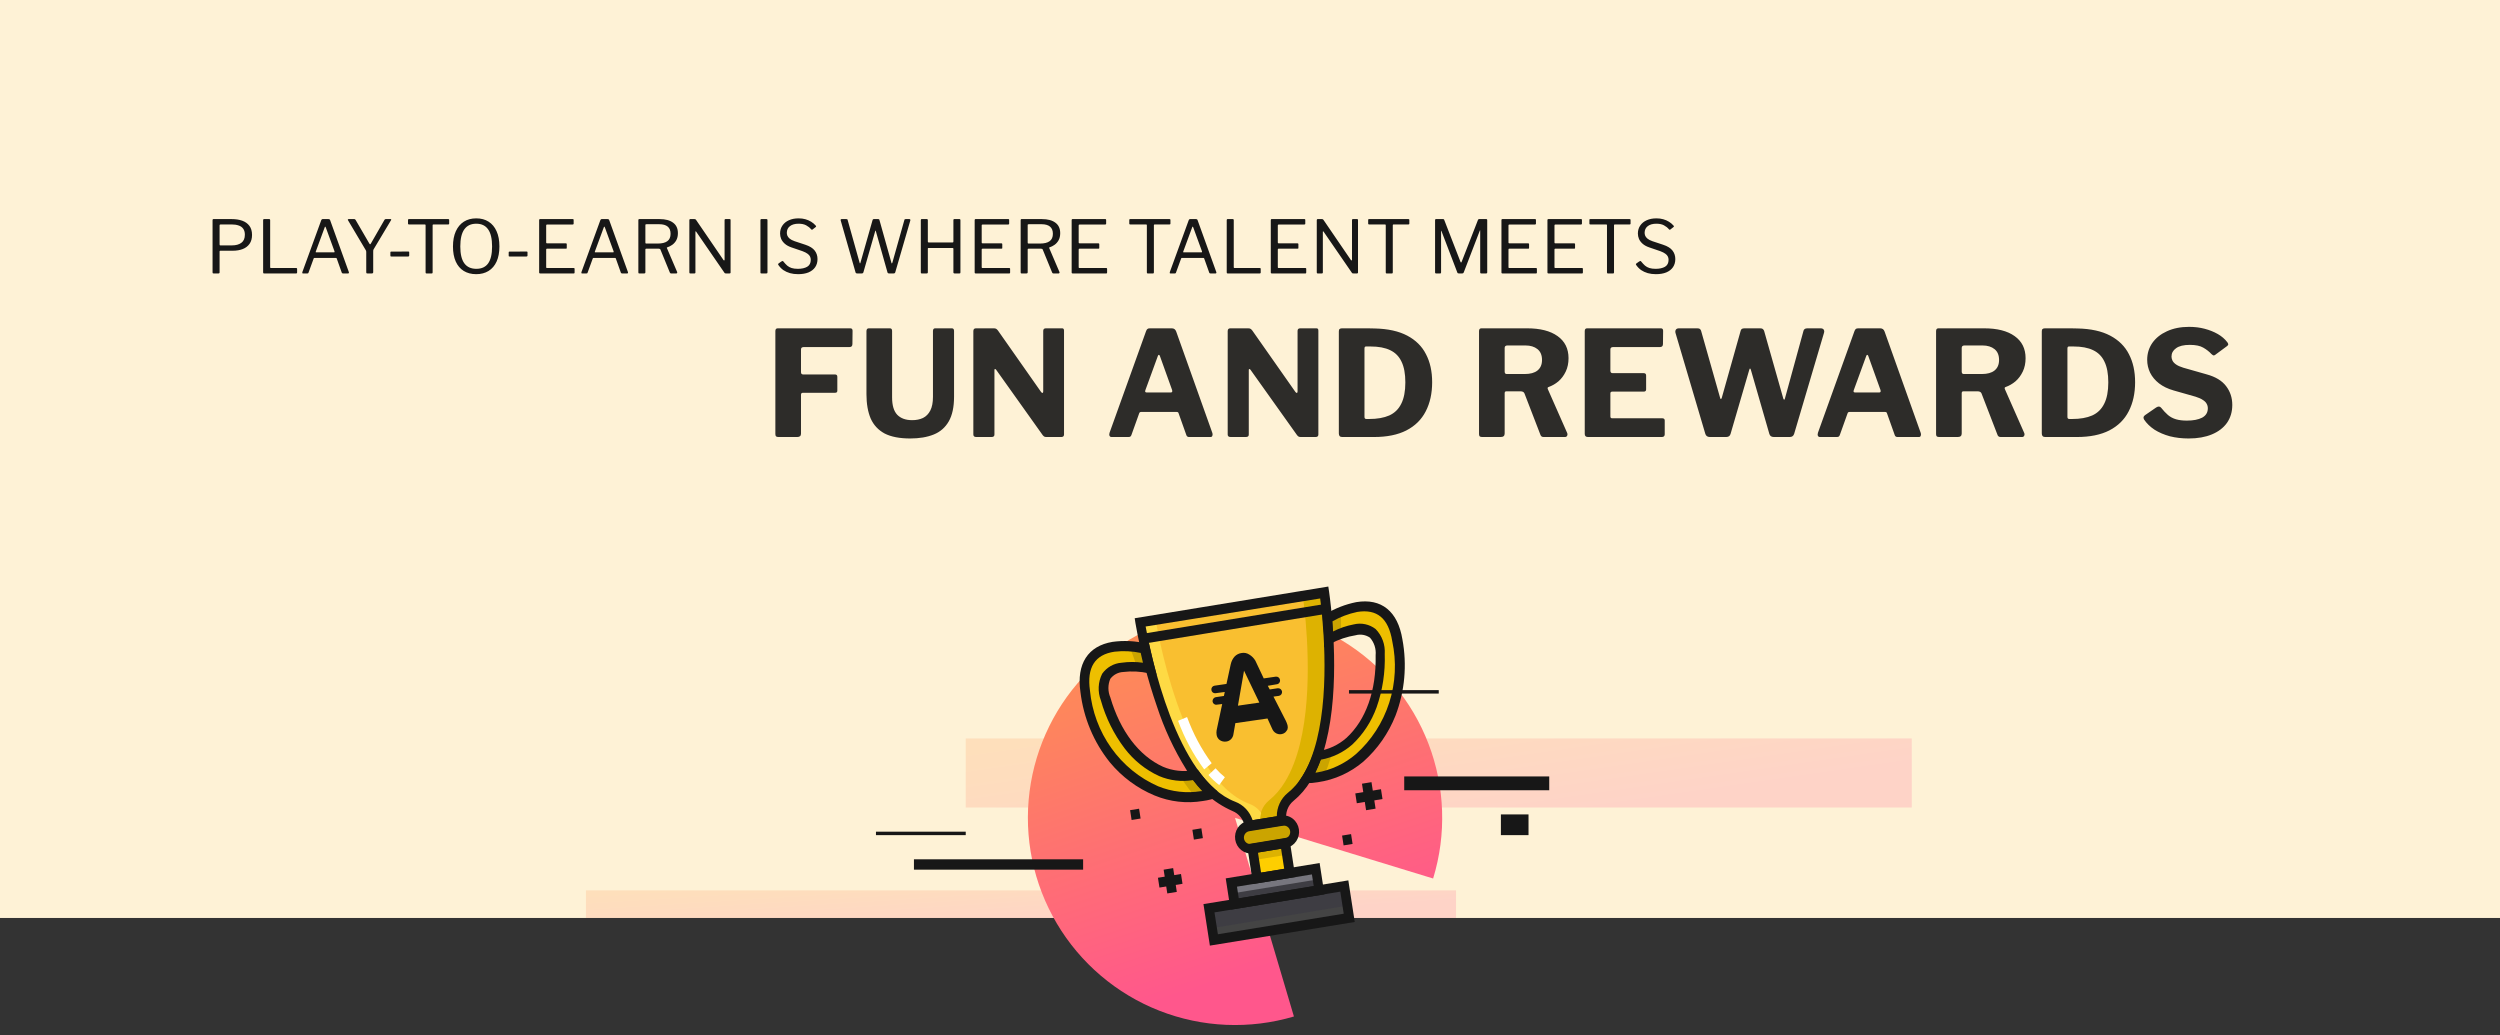 <svg width="1024" height="424" viewBox="0 0 1024 424" fill="none" xmlns="http://www.w3.org/2000/svg">
<rect x="0" y="0" width="1024" height="424" fill="#333333" stroke="none"/>
<rect width="1024" height="376" fill="#FEF2D6"/>
<rect opacity="0.2" x="395.563" y="302.473" width="387.495" height="28.284" fill="url(#paint0_linear_900_13336)"/>
<rect opacity="0.2" x="240" y="364.698" width="356.382" height="11.314" fill="url(#paint1_linear_900_13336)"/>
<path d="M587.008 359.838C592.542 341.763 591.881 322.357 585.131 304.7C578.381 287.044 565.928 272.146 549.748 262.372C533.569 252.597 514.588 248.505 495.818 250.745C477.048 252.985 459.564 261.428 446.138 274.735C432.713 288.042 424.115 305.451 421.709 324.201C419.303 342.95 423.227 361.966 432.858 378.232C442.489 394.497 457.276 407.081 474.872 413.987C492.468 420.893 511.867 421.726 529.99 416.353L505.872 335L587.008 359.838Z" fill="url(#paint2_linear_900_13336)"/>
<rect x="575.169" y="318.029" width="59.397" height="5.657" fill="#171717"/>
<rect x="374.351" y="351.97" width="69.296" height="4.243" fill="#171717"/>
<rect width="36.77" height="1.414" transform="matrix(-1 0 0 1 395.564 340.657)" fill="#171717"/>
<rect width="11.314" height="8.485" transform="matrix(-1 0 0 1 626.081 333.586)" fill="#171717"/>
<g clip-path="url(#clip0_900_13336)">
<path d="M533.591 244.047L466.969 254.901C466.969 254.901 476.881 319.576 505.433 330.295C507.074 330.922 508.521 331.991 509.624 333.391C510.727 334.791 511.446 336.471 511.705 338.254L524.951 335.948C524.671 334.164 524.856 332.336 525.488 330.651C526.12 328.966 527.176 327.485 528.547 326.36C531.169 324.194 533.41 321.577 535.17 318.626C545.959 301.078 544.906 269.736 543.634 253.318C543.064 246.76 542.406 242.599 542.406 242.599L533.591 244.047Z" fill="#F9BF30"/>
<path d="M444.513 283.123C441.005 258.384 469.031 265.529 469.031 265.529C469.601 267.972 470.259 270.776 471.048 273.761C463.724 272.359 448.417 270.957 452.803 286.198C457.189 301.44 465.96 311.48 475.522 315.912C480.005 317.811 484.93 318.314 489.688 317.36C491.748 320.178 494.102 322.757 496.705 325.048C489.112 327.367 480.982 326.968 473.636 323.917C465.683 320.43 458.785 314.805 453.662 307.628C448.539 300.452 445.38 291.989 444.513 283.123Z" fill="#EEBF00"/>
<path d="M526.407 345.305L513.022 347.493L514.904 359.732L528.289 357.544L526.407 345.305Z" fill="#FECE00"/>
<path d="M526.421 345.306L512.819 347.53L513.554 352.309L527.156 350.085L526.421 345.306Z" fill="#DDB201"/>
<path d="M551.379 362.819L495.801 372.081L497.843 385.111L553.421 375.848L551.379 362.819Z" fill="#3E3D43"/>
<path d="M552.622 370.823L497.044 380.085L497.83 385.1L553.408 375.838L552.622 370.823Z" fill="#444444"/>
<path d="M538.905 355.819L504.337 361.471L505.697 370.316L540.265 364.664L538.905 355.819Z" fill="#77767E"/>
<path d="M539.574 360.231L505.006 365.883L505.686 370.305L540.254 364.653L539.574 360.231Z" fill="#3E3D43"/>
<path d="M526.617 345.265L512.758 347.526C512.168 347.642 511.562 347.632 510.976 347.497C510.39 347.361 509.837 347.103 509.352 346.739C508.867 346.374 508.46 345.911 508.155 345.377C507.851 344.843 507.656 344.251 507.582 343.637C507.47 343.029 507.48 342.403 507.611 341.799C507.742 341.195 507.993 340.625 508.346 340.125C508.7 339.624 509.149 339.204 509.667 338.89C510.184 338.577 510.758 338.376 511.354 338.3L525.214 336.038C525.803 335.922 526.41 335.932 526.996 336.068C527.581 336.203 528.134 336.461 528.619 336.826C529.104 337.191 529.512 337.654 529.816 338.188C530.121 338.721 530.316 339.314 530.389 339.928C530.502 340.536 530.492 341.162 530.361 341.766C530.229 342.37 529.979 342.94 529.625 343.44C529.272 343.94 528.822 344.36 528.305 344.674C527.787 344.988 527.213 345.189 526.617 345.265Z" fill="#CBA400"/>
<path d="M533.591 244.047C533.591 244.047 534.249 248.208 534.819 254.765C536.222 271.183 537.187 302.48 526.354 320.209C524.605 323.155 522.362 325.759 519.731 327.897C518.361 329.032 517.309 330.523 516.685 332.216C516.06 333.91 515.886 335.744 516.179 337.531L524.951 336.084C524.68 334.3 524.87 332.475 525.501 330.792C526.133 329.109 527.183 327.627 528.547 326.495C531.169 324.329 533.41 321.713 535.17 318.762C546.003 301.078 544.906 269.781 543.634 253.318C543.064 246.76 542.406 242.599 542.406 242.599L533.591 244.047Z" fill="#DDB201"/>
<path d="M511.705 329.254C483.504 318.535 473.373 253.861 473.373 253.861L466.969 254.946C466.969 254.946 476.881 319.576 505.433 330.294C507.074 330.922 508.521 331.991 509.624 333.391C510.727 334.791 511.446 336.471 511.705 338.254L516.31 337.531C516.025 336.025 516.115 334.468 516.574 333.008C515.383 331.251 513.676 329.935 511.705 329.254Z" fill="#FEDA44"/>
<path d="M572.23 262.228C568.151 237.624 543.634 253.182 543.634 253.182C543.854 255.715 544.029 258.564 544.204 261.685C550.696 257.977 564.906 251.78 565.213 267.7C565.52 283.62 560.564 295.877 552.538 303.204C548.801 306.444 544.228 308.488 539.38 309.083C538.279 312.427 536.807 315.629 534.994 318.626C542.901 318.41 550.505 315.446 556.573 310.214C563.109 304.393 568.01 296.869 570.764 288.428C573.518 279.988 574.024 270.939 572.23 262.228Z" fill="#EEBF00"/>
<path d="M465.566 273.037C467.405 273.167 469.236 273.408 471.048 273.761C470.346 270.776 469.557 268.107 469.03 265.529C466.913 265.023 464.755 264.72 462.583 264.625C463.68 267.384 464.732 270.188 465.566 273.037Z" fill="#CBA400"/>
<path d="M489.688 317.405C487.647 317.774 485.575 317.926 483.504 317.857C483.811 318.49 484.162 319.123 484.513 319.711C486.087 322.065 487.801 324.315 489.644 326.45C492.068 326.27 494.466 325.815 496.793 325.093C494.157 322.808 491.774 320.23 489.688 317.405Z" fill="#CBA400"/>
<path d="M549.292 259.379C547.595 260.091 545.94 260.907 544.336 261.821C544.336 258.7 543.985 255.851 543.766 253.318C545.532 252.205 547.379 251.238 549.292 250.424C549.292 253.409 549.292 256.394 549.292 259.379Z" fill="#CBA400"/>
<path d="M539.556 309.219C541.64 308.937 543.686 308.406 545.652 307.636C545.652 308.314 545.389 309.038 545.213 309.761C544.416 312.515 543.465 315.218 542.363 317.857C540.011 318.481 537.597 318.815 535.17 318.852C536.97 315.816 538.44 312.586 539.556 309.219Z" fill="#CBA400"/>
<path d="M530.564 359.24L513.24 362.089L510.74 345.807L528.064 342.958L530.564 359.24ZM516.53 357.431L526.003 355.848L524.731 347.616L515.258 349.199L516.53 357.385V357.431Z" fill="#171717"/>
<path d="M526.924 347.3L513.065 349.561C511.401 349.737 509.734 349.247 508.41 348.194C507.085 347.141 506.202 345.604 505.944 343.899C505.685 342.195 506.07 340.453 507.02 339.033C507.969 337.612 509.411 336.622 511.047 336.265L524.907 334.003C526.571 333.828 528.237 334.317 529.562 335.37C530.887 336.424 531.769 337.961 532.028 339.665C532.287 341.37 531.901 343.112 530.952 344.532C530.002 345.952 528.561 346.943 526.924 347.3ZM511.661 340.471C510.992 340.579 510.393 340.956 509.994 341.52C509.595 342.084 509.429 342.789 509.534 343.478C509.639 344.168 510.005 344.787 510.552 345.198C511.099 345.609 511.782 345.78 512.451 345.672L526.31 343.41C526.641 343.357 526.959 343.237 527.245 343.057C527.531 342.877 527.78 342.64 527.978 342.361C528.175 342.082 528.318 341.765 528.396 341.429C528.475 341.093 528.489 340.744 528.437 340.403C528.385 340.061 528.269 339.734 528.094 339.439C527.92 339.144 527.69 338.887 527.42 338.683C527.149 338.48 526.842 338.333 526.516 338.252C526.19 338.17 525.852 338.156 525.521 338.209L511.661 340.471Z" fill="#171717"/>
<path d="M542.494 366.341L504.03 372.627L502.056 359.783L540.52 353.496L542.494 366.341ZM507.407 367.969L538.108 362.949L537.362 358.154L506.661 363.175L507.407 367.969Z" fill="#171717"/>
<path d="M554.906 377.647L495.565 387.326L492.934 370.32L552.275 360.597L554.906 377.647ZM498.855 382.667L550.389 374.255L548.985 365.21L497.451 373.713L498.855 382.667Z" fill="#171717"/>
<path d="M527.363 337.757L509.819 340.471V338.571C509.608 337.147 509.033 335.806 508.155 334.686C507.277 333.566 506.126 332.706 504.819 332.194C496.923 328.705 490.294 322.739 485.872 315.143C480.856 307.06 476.82 298.371 473.855 289.274C470.04 278.201 467.106 266.827 465.083 255.263L464.776 253.228L544.073 240.248L544.38 242.283C544.38 242.283 545.038 246.805 545.608 253.137C547.099 270.324 547.933 301.756 536.836 319.847C534.966 322.994 532.576 325.78 529.775 328.078C528.651 328.999 527.792 330.218 527.289 331.605C526.787 332.991 526.661 334.493 526.924 335.948L527.231 337.983L527.363 337.757ZM513.065 335.948L522.977 334.365C522.972 332.544 523.364 330.746 524.123 329.102C524.882 327.458 525.989 326.011 527.363 324.867C529.796 322.924 531.875 320.551 533.503 317.857C543.985 300.761 543.108 270.324 541.661 253.725C541.354 249.926 541.003 246.941 540.74 245.132L469.25 256.62C471.224 267.519 481.75 319.259 505.96 328.395C507.618 329.022 509.119 330.027 510.349 331.335C511.579 332.643 512.507 334.219 513.065 335.948Z" fill="#171717"/>
<path d="M539.819 320.39C538.268 320.662 536.699 320.798 535.126 320.797H531.617L533.503 317.857C535.286 315.019 536.757 311.985 537.889 308.812L538.284 307.636H539.468H539.994C544.22 306.999 548.187 305.15 551.441 302.299C559.511 294.927 563.766 282.897 563.459 268.379C563.582 267.079 563.438 265.767 563.038 264.528C562.637 263.29 561.989 262.151 561.134 261.188C560.286 260.605 559.327 260.215 558.321 260.044C557.316 259.872 556.286 259.923 555.301 260.193C551.758 260.768 548.325 261.912 545.126 263.585L542.363 265.168V261.911C542.363 259.107 542.056 256.303 541.792 253.499V252.278L542.845 251.6C546.778 249.204 551.08 247.521 555.564 246.625C565.827 244.951 572.537 250.378 574.423 261.866C576.38 272.332 575.407 283.156 571.616 293.073C568.735 300.342 564.227 306.805 558.459 311.932C553.122 316.473 546.67 319.4 539.819 320.39ZM538.722 316.455H539.205C545.199 315.472 550.823 312.83 555.476 308.812C561.751 303.196 566.437 295.936 569.039 287.799C571.64 279.663 572.061 270.953 570.257 262.59C568.722 253.228 564.029 249.338 555.915 250.65C552.336 251.399 548.889 252.711 545.696 254.539C545.696 255.896 545.915 257.298 546.003 258.655C548.68 257.288 551.529 256.313 554.468 255.761C556.01 255.376 557.615 255.347 559.169 255.675C560.723 256.004 562.188 256.681 563.459 257.66C564.758 258.986 565.764 260.586 566.407 262.35C567.051 264.114 567.317 266.001 567.187 267.881C567.443 275.316 566.311 282.732 563.853 289.726C561.746 295.545 558.335 300.767 553.897 304.967C550.222 308.197 545.765 310.338 541.003 311.164C540.333 312.997 539.572 314.793 538.722 316.546V316.455Z" fill="#171717"/>
<path d="M492.758 328.078C486.06 329.215 479.187 328.433 472.89 325.817C465.822 322.882 459.547 318.227 454.601 312.249C447.988 304.018 443.802 294.004 442.54 283.394C440.873 271.861 445.654 264.58 455.697 262.906C460.305 262.272 464.985 262.502 469.513 263.585L470.697 263.901L470.96 265.122C471.574 267.836 472.232 270.595 472.934 273.309L473.767 276.429L470.653 275.796C467.155 275.006 463.553 274.822 459.996 275.253C458.982 275.309 457.992 275.588 457.091 276.072C456.191 276.556 455.402 277.233 454.776 278.057C454.268 279.247 454.005 280.533 454.005 281.834C454.005 283.134 454.268 284.42 454.776 285.61C458.855 299.495 466.531 309.581 476.355 314.058C480.308 315.738 484.644 316.225 488.855 315.46H489.381L490.565 315.234L491.311 316.229C493.27 318.927 495.521 321.385 498.021 323.556L498.591 324.053V324.822C498.667 325.361 498.535 325.909 498.224 326.349C497.912 326.789 497.446 327.085 496.925 327.174L496.004 327.445C494.935 327.722 493.851 327.933 492.758 328.078ZM456.531 266.932C448.417 268.107 445.128 273.444 446.443 282.806C447.248 291.335 450.268 299.482 455.185 306.391C460.101 313.299 466.733 318.713 474.381 322.063C479.951 324.333 486.01 325.021 491.925 324.053H492.451C491.084 322.634 489.809 321.123 488.635 319.531C483.94 320.305 479.128 319.726 474.732 317.857C469.217 315.325 464.385 311.444 460.654 306.55C456.223 300.692 452.918 294.014 450.917 286.877C450.241 285.127 449.938 283.248 450.028 281.368C450.119 279.487 450.602 277.648 451.443 275.977C452.367 274.672 453.556 273.591 454.927 272.81C456.298 272.028 457.819 271.566 459.382 271.454C462.292 271.041 465.243 271.041 468.153 271.454L467.232 267.429C463.711 266.695 460.102 266.527 456.531 266.932Z" fill="#171717"/>
<path d="M542.98 247.339L467.694 259.649L468.313 263.669L543.599 251.359L542.98 247.339Z" fill="#171717"/>
<path d="M499.381 321.566C497.803 320.331 496.335 318.954 494.995 317.45L497.89 314.691C499.053 316.028 500.33 317.254 501.705 318.355L499.381 321.566Z" fill="white"/>
<path d="M493.241 315.143C488.765 309.075 485.16 302.373 482.539 295.244L486.223 293.706C488.681 300.477 492.079 306.845 496.311 312.611L493.241 315.143Z" fill="white"/>
<path d="M561.762 320.367L557.864 321.008L559.542 331.861L563.44 331.22L561.762 320.367Z" fill="#171717"/>
<path d="M565.652 323.261L555.127 324.988L555.747 329.008L566.272 327.281L565.652 323.261Z" fill="#171717"/>
<path d="M480.525 355.578L476.626 356.216L478.124 365.953L482.022 365.316L480.525 355.578Z" fill="#171717"/>
<path d="M483.737 357.984L474.293 359.528L474.912 363.548L484.355 362.004L483.737 357.984Z" fill="#171717"/>
<path d="M466.568 331.246L462.886 331.848L463.505 335.869L467.187 335.267L466.568 331.246Z" fill="#171717"/>
<path d="M492.081 339.281L488.399 339.883L489.017 343.904L492.699 343.301L492.081 339.281Z" fill="#171717"/>
<path d="M553.398 341.652L549.716 342.254L550.334 346.274L554.016 345.672L553.398 341.652Z" fill="#171717"/>
<path d="M507.056 289.047L509.556 274.71L515.828 287.781L507.056 289.047ZM521.617 285.339L523.854 285.022C524.246 284.955 524.598 284.734 524.835 284.405C525.073 284.076 525.177 283.665 525.126 283.258C525.051 282.847 524.829 282.479 524.505 282.228C524.18 281.977 523.776 281.86 523.372 281.902L520.082 282.399L519.293 280.907L522.977 280.273C523.178 280.251 523.372 280.188 523.548 280.086C523.724 279.984 523.878 279.847 524.001 279.682C524.124 279.517 524.213 279.328 524.263 279.127C524.314 278.925 524.323 278.715 524.293 278.509C524.238 278.097 524.028 277.723 523.708 277.469C523.387 277.215 522.983 277.101 522.582 277.153L517.626 277.876L514.205 270.64C513.596 269.589 512.735 268.717 511.705 268.107C510.768 267.491 509.64 267.265 508.547 267.474C507.445 267.613 506.422 268.14 505.653 268.967C504.897 269.841 504.369 270.899 504.118 272.042L502.363 280.138L497.451 280.861C497.254 280.889 497.065 280.957 496.894 281.061C496.723 281.165 496.574 281.303 496.455 281.467C496.337 281.632 496.252 281.819 496.204 282.018C496.157 282.216 496.148 282.423 496.179 282.625C496.206 282.828 496.272 283.023 496.373 283.2C496.474 283.376 496.608 283.53 496.767 283.652C496.926 283.774 497.108 283.862 497.3 283.911C497.493 283.96 497.694 283.969 497.89 283.937L501.662 283.439L501.311 285.067L497.934 285.565C497.546 285.642 497.201 285.866 496.965 286.192C496.73 286.519 496.622 286.924 496.662 287.329C496.688 287.532 496.754 287.727 496.855 287.903C496.956 288.08 497.09 288.233 497.249 288.355C497.409 288.478 497.59 288.566 497.783 288.615C497.976 288.664 498.176 288.672 498.372 288.64L500.609 288.369L498.328 299.133C498.219 299.761 498.219 300.404 498.328 301.033C498.397 301.46 498.549 301.869 498.775 302.234C499.001 302.599 499.297 302.914 499.644 303.158C500.409 303.67 501.329 303.879 502.232 303.746C502.987 303.661 503.692 303.315 504.233 302.765C504.774 302.215 505.12 301.493 505.214 300.716L506.004 296.193L519.161 294.294L521.223 298.816C521.453 299.281 521.78 299.688 522.179 300.008C522.578 300.329 523.041 300.555 523.534 300.672C524.027 300.788 524.539 300.791 525.034 300.682C525.529 300.572 525.994 300.352 526.398 300.038C526.79 299.661 527.117 299.217 527.363 298.726C527.516 298.164 527.516 297.569 527.363 297.007C527.189 296.417 526.969 295.842 526.705 295.289L521.617 285.339Z" fill="#171717"/>
</g>
<rect width="36.77" height="1.414" transform="matrix(-1 0 0 1 589.311 282.674)" fill="#171717"/>
<path opacity="0.9" d="M317.589 135.62C317.589 134.86 317.909 134.48 318.549 134.48H348.309C348.909 134.48 349.209 134.82 349.209 135.5L349.149 140.9C349.149 141.74 348.749 142.16 347.949 142.16H329.229C328.469 142.16 328.089 142.48 328.089 143.12V152.42C328.089 153.06 328.389 153.38 328.989 153.38H342.009C342.649 153.38 342.969 153.7 342.969 154.34V160.04C342.969 160.6 342.669 160.88 342.069 160.88H328.929C328.369 160.88 328.089 161.14 328.089 161.66V177.62C328.089 178.54 327.569 179 326.529 179H318.909C318.389 179 318.029 178.9 317.829 178.7C317.669 178.5 317.589 178.18 317.589 177.74V135.62ZM390.78 162.5C390.78 166.7 390.06 170.06 388.62 172.58C387.18 175.1 385.12 176.9 382.44 177.98C379.76 179.06 376.56 179.6 372.84 179.6C368.48 179.6 364.98 178.92 362.34 177.56C359.74 176.16 357.84 174.12 356.64 171.44C355.48 168.72 354.9 165.38 354.9 161.42V135.68C354.9 134.88 355.22 134.48 355.86 134.48H364.5C365.1 134.48 365.4 134.84 365.4 135.56V162.74C365.4 166.02 366.1 168.4 367.5 169.88C368.94 171.36 370.98 172.1 373.62 172.1C375.3 172.1 376.78 171.8 378.06 171.2C379.34 170.56 380.34 169.54 381.06 168.14C381.78 166.74 382.14 164.88 382.14 162.56V135.62C382.14 134.86 382.44 134.48 383.04 134.48H389.88C390.48 134.48 390.78 134.84 390.78 135.56V162.5ZM435.042 134.48C435.562 134.48 435.822 134.78 435.822 135.38V178.04C435.822 178.32 435.722 178.56 435.522 178.76C435.322 178.92 435.042 179 434.682 179H428.622C428.302 179 428.042 178.96 427.842 178.88C427.642 178.8 427.402 178.6 427.122 178.28L407.982 151.4C407.822 151.2 407.662 151.12 407.502 151.16C407.382 151.2 407.322 151.32 407.322 151.52V177.92C407.362 178.64 406.962 179 406.122 179H399.882C399.082 179 398.682 178.66 398.682 177.98V135.62C398.682 134.86 399.042 134.48 399.762 134.48H407.022C407.462 134.48 407.782 134.54 407.982 134.66C408.222 134.78 408.482 135.02 408.762 135.38L426.402 160.52C426.642 160.84 426.842 160.98 427.002 160.94C427.202 160.9 427.302 160.7 427.302 160.34V135.56C427.302 134.84 427.662 134.48 428.382 134.48H435.042ZM455.253 179C454.893 179 454.633 178.84 454.473 178.52C454.313 178.2 454.313 177.78 454.473 177.26L469.413 135.68C469.573 135.24 469.753 134.94 469.953 134.78C470.153 134.58 470.493 134.48 470.973 134.48H479.973C480.853 134.48 481.453 134.92 481.773 135.8L496.593 177.38C496.713 177.7 496.713 178.06 496.593 178.46C496.473 178.82 496.233 179 495.873 179H487.053C486.453 179 486.073 178.72 485.913 178.16L482.793 169.4C482.753 169.2 482.673 169.04 482.553 168.92C482.473 168.8 482.293 168.74 482.013 168.74H467.373C466.973 168.74 466.713 168.94 466.593 169.34L463.413 178.22C463.333 178.46 463.193 178.66 462.993 178.82C462.833 178.94 462.553 179 462.153 179H455.253ZM479.553 160.76C480.113 160.76 480.293 160.42 480.093 159.74L475.053 145.7C474.933 145.46 474.793 145.34 474.633 145.34C474.513 145.34 474.393 145.48 474.273 145.76L469.173 159.74C468.893 160.42 469.073 160.76 469.713 160.76H479.553ZM539.222 134.48C539.742 134.48 540.002 134.78 540.002 135.38V178.04C540.002 178.32 539.902 178.56 539.702 178.76C539.502 178.92 539.222 179 538.862 179H532.802C532.482 179 532.222 178.96 532.022 178.88C531.822 178.8 531.582 178.6 531.302 178.28L512.162 151.4C512.002 151.2 511.842 151.12 511.682 151.16C511.562 151.2 511.502 151.32 511.502 151.52V177.92C511.542 178.64 511.142 179 510.302 179H504.062C503.262 179 502.862 178.66 502.862 177.98V135.62C502.862 134.86 503.222 134.48 503.942 134.48H511.202C511.642 134.48 511.962 134.54 512.162 134.66C512.402 134.78 512.662 135.02 512.942 135.38L530.582 160.52C530.822 160.84 531.022 160.98 531.182 160.94C531.382 160.9 531.482 160.7 531.482 160.34V135.56C531.482 134.84 531.842 134.48 532.562 134.48H539.222ZM549.709 134.48C550.429 134.48 551.389 134.48 552.589 134.48C553.829 134.48 555.109 134.48 556.429 134.48C557.789 134.48 559.069 134.48 560.269 134.48C561.469 134.48 562.409 134.5 563.089 134.54C568.489 134.66 572.929 135.64 576.409 137.48C579.889 139.32 582.449 141.86 584.089 145.1C585.769 148.3 586.609 152.12 586.609 156.56C586.609 161.12 585.729 165.1 583.969 168.5C582.249 171.86 579.609 174.46 576.049 176.3C572.529 178.1 568.109 179 562.789 179H549.769C548.849 179 548.389 178.52 548.389 177.56V135.74C548.389 135.26 548.489 134.94 548.689 134.78C548.889 134.58 549.229 134.48 549.709 134.48ZM559.489 141.92C559.089 141.92 558.889 142.2 558.889 142.76V170.78C558.889 171.34 559.149 171.62 559.669 171.62H560.809C564.089 171.62 566.829 171.14 569.029 170.18C571.229 169.18 572.869 167.58 573.949 165.38C575.069 163.18 575.629 160.26 575.629 156.62C575.629 153.1 575.109 150.28 574.069 148.16C573.069 146 571.509 144.42 569.389 143.42C567.309 142.42 564.649 141.92 561.409 141.92H559.489ZM641.931 177.38C642.091 177.82 642.071 178.2 641.871 178.52C641.711 178.84 641.431 179 641.031 179H632.211C631.531 179 631.091 178.64 630.891 177.92L624.411 161.12C624.171 160.56 623.611 160.28 622.731 160.28H617.031C616.751 160.28 616.551 160.36 616.431 160.52C616.351 160.68 616.311 160.82 616.311 160.94V177.56C616.311 178.52 615.771 179 614.691 179H607.071C606.591 179 606.251 178.9 606.051 178.7C605.891 178.5 605.811 178.2 605.811 177.8V135.62C605.811 134.86 606.131 134.48 606.771 134.48H625.491C630.851 134.48 635.011 135.54 637.971 137.66C640.971 139.78 642.471 142.8 642.471 146.72C642.471 148.76 642.091 150.58 641.331 152.18C640.571 153.78 639.571 155.12 638.331 156.2C637.091 157.24 635.731 158.02 634.251 158.54C633.891 158.66 633.811 158.96 634.011 159.44L641.931 177.38ZM624.531 153.2C626.811 153.2 628.551 152.72 629.751 151.76C630.991 150.76 631.611 149.32 631.611 147.44C631.611 145.48 630.991 144 629.751 143C628.511 142 626.871 141.5 624.831 141.5H617.451C616.691 141.5 616.311 141.84 616.311 142.52V152.18C616.311 152.86 616.591 153.2 617.151 153.2H624.531ZM649.112 135.62C649.112 134.86 649.432 134.48 650.072 134.48H680.312C680.912 134.48 681.212 134.82 681.212 135.5L681.152 140.9C681.152 141.74 680.732 142.16 679.892 142.16H660.752C659.992 142.16 659.612 142.48 659.612 143.12V151.82C659.612 152.5 659.912 152.84 660.512 152.84H673.232C673.912 152.84 674.252 153.16 674.252 153.8V159.56C674.252 159.8 674.172 160 674.012 160.16C673.892 160.32 673.652 160.4 673.292 160.4H660.452C659.892 160.4 659.612 160.64 659.612 161.12V170.54C659.612 171.06 659.832 171.32 660.272 171.32H680.792C681.512 171.32 681.872 171.62 681.872 172.22V177.92C681.872 178.24 681.772 178.5 681.572 178.7C681.412 178.9 681.112 179 680.672 179H650.432C649.552 179 649.112 178.58 649.112 177.74V135.62ZM745.73 134.48C746.33 134.48 746.75 134.66 746.99 135.02C747.23 135.38 747.27 135.82 747.11 136.34L734.87 177.74C734.59 178.58 733.99 179 733.07 179H726.59C725.59 179 724.97 178.58 724.73 177.74L717.17 151.52C717.09 151.16 716.97 150.98 716.81 150.98C716.69 150.94 716.57 151.16 716.45 151.64L708.83 177.74C708.59 178.58 707.99 179 707.03 179H700.37C699.41 179 698.79 178.58 698.51 177.74L686.27 136.34C686.15 135.82 686.21 135.38 686.45 135.02C686.69 134.66 687.11 134.48 687.71 134.48H695.21C695.73 134.48 696.09 134.58 696.29 134.78C696.53 134.94 696.69 135.18 696.77 135.5L704.51 162.8C704.63 163.24 704.75 163.46 704.87 163.46C704.99 163.46 705.11 163.3 705.23 162.98L712.97 135.5C713.05 135.18 713.19 134.94 713.39 134.78C713.63 134.58 714.01 134.48 714.53 134.48H720.95C721.47 134.48 721.83 134.58 722.03 134.78C722.27 134.94 722.45 135.18 722.57 135.5L730.43 163.22C730.51 163.5 730.63 163.66 730.79 163.7C730.95 163.7 731.05 163.56 731.09 163.28L738.71 135.5C738.79 135.18 738.95 134.94 739.19 134.78C739.43 134.58 739.81 134.48 740.33 134.48H745.73ZM745.409 179C745.049 179 744.789 178.84 744.629 178.52C744.469 178.2 744.469 177.78 744.629 177.26L759.569 135.68C759.729 135.24 759.909 134.94 760.109 134.78C760.309 134.58 760.649 134.48 761.129 134.48H770.129C771.009 134.48 771.609 134.92 771.929 135.8L786.749 177.38C786.869 177.7 786.869 178.06 786.749 178.46C786.629 178.82 786.389 179 786.029 179H777.209C776.609 179 776.229 178.72 776.069 178.16L772.949 169.4C772.909 169.2 772.829 169.04 772.709 168.92C772.629 168.8 772.449 168.74 772.169 168.74H757.529C757.129 168.74 756.869 168.94 756.749 169.34L753.569 178.22C753.489 178.46 753.349 178.66 753.149 178.82C752.989 178.94 752.709 179 752.309 179H745.409ZM769.709 160.76C770.269 160.76 770.449 160.42 770.249 159.74L765.209 145.7C765.089 145.46 764.949 145.34 764.789 145.34C764.669 145.34 764.549 145.48 764.429 145.76L759.329 159.74C759.049 160.42 759.229 160.76 759.869 160.76H769.709ZM829.138 177.38C829.298 177.82 829.278 178.2 829.078 178.52C828.918 178.84 828.638 179 828.238 179H819.418C818.738 179 818.298 178.64 818.098 177.92L811.618 161.12C811.378 160.56 810.818 160.28 809.938 160.28H804.238C803.958 160.28 803.758 160.36 803.638 160.52C803.558 160.68 803.518 160.82 803.518 160.94V177.56C803.518 178.52 802.978 179 801.898 179H794.278C793.798 179 793.458 178.9 793.258 178.7C793.098 178.5 793.018 178.2 793.018 177.8V135.62C793.018 134.86 793.338 134.48 793.978 134.48H812.698C818.058 134.48 822.218 135.54 825.178 137.66C828.178 139.78 829.678 142.8 829.678 146.72C829.678 148.76 829.298 150.58 828.538 152.18C827.778 153.78 826.778 155.12 825.538 156.2C824.298 157.24 822.938 158.02 821.458 158.54C821.098 158.66 821.018 158.96 821.218 159.44L829.138 177.38ZM811.738 153.2C814.018 153.2 815.758 152.72 816.958 151.76C818.198 150.76 818.818 149.32 818.818 147.44C818.818 145.48 818.198 144 816.958 143C815.718 142 814.078 141.5 812.038 141.5H804.658C803.898 141.5 803.518 141.84 803.518 142.52V152.18C803.518 152.86 803.798 153.2 804.358 153.2H811.738ZM837.639 134.48C838.359 134.48 839.319 134.48 840.519 134.48C841.759 134.48 843.039 134.48 844.359 134.48C845.719 134.48 846.999 134.48 848.199 134.48C849.399 134.48 850.339 134.5 851.019 134.54C856.419 134.66 860.859 135.64 864.339 137.48C867.819 139.32 870.379 141.86 872.019 145.1C873.699 148.3 874.539 152.12 874.539 156.56C874.539 161.12 873.659 165.1 871.899 168.5C870.179 171.86 867.539 174.46 863.979 176.3C860.459 178.1 856.039 179 850.719 179H837.699C836.779 179 836.319 178.52 836.319 177.56V135.74C836.319 135.26 836.419 134.94 836.619 134.78C836.819 134.58 837.159 134.48 837.639 134.48ZM847.419 141.92C847.019 141.92 846.819 142.2 846.819 142.76V170.78C846.819 171.34 847.079 171.62 847.599 171.62H848.739C852.019 171.62 854.759 171.14 856.959 170.18C859.159 169.18 860.799 167.58 861.879 165.38C862.999 163.18 863.559 160.26 863.559 156.62C863.559 153.1 863.039 150.28 861.999 148.16C860.999 146 859.439 144.42 857.319 143.42C855.239 142.42 852.579 141.92 849.339 141.92H847.419ZM905.766 144.98C904.886 144.02 903.786 143.16 902.466 142.4C901.186 141.64 899.346 141.26 896.946 141.26C894.426 141.26 892.546 141.72 891.306 142.64C890.066 143.52 889.446 144.66 889.446 146.06C889.446 146.54 889.566 147.06 889.806 147.62C890.046 148.18 890.526 148.72 891.246 149.24C891.966 149.76 892.986 150.22 894.306 150.62L903.786 153.32C907.466 154.32 910.146 155.94 911.826 158.18C913.506 160.38 914.346 162.94 914.346 165.86C914.346 168.66 913.626 171.1 912.186 173.18C910.746 175.22 908.686 176.8 906.006 177.92C903.326 179.04 900.146 179.6 896.466 179.6C893.746 179.6 891.186 179.3 888.786 178.7C886.426 178.06 884.326 177.16 882.486 176C880.686 174.8 879.266 173.42 878.226 171.86C878.026 171.46 877.946 171.14 877.986 170.9C878.026 170.62 878.226 170.34 878.586 170.06L883.206 166.88C883.686 166.6 884.066 166.48 884.346 166.52C884.666 166.56 884.946 166.72 885.186 167C886.146 168.2 887.086 169.2 888.006 170C888.966 170.8 890.066 171.38 891.306 171.74C892.546 172.1 894.026 172.28 895.746 172.28C898.346 172.28 900.426 171.88 901.986 171.08C903.546 170.24 904.326 168.96 904.326 167.24C904.326 166.56 904.166 165.94 903.846 165.38C903.526 164.78 903.006 164.26 902.286 163.82C901.606 163.34 900.626 162.9 899.346 162.5L890.286 159.92C887.926 159.24 885.946 158.28 884.346 157.04C882.746 155.8 881.526 154.34 880.686 152.66C879.886 150.98 879.486 149.22 879.486 147.38C879.486 144.82 880.186 142.52 881.586 140.48C883.026 138.44 885.026 136.84 887.586 135.68C890.186 134.48 893.206 133.88 896.646 133.88C898.926 133.88 901.046 134.14 903.006 134.66C905.006 135.18 906.806 135.9 908.406 136.82C910.006 137.74 911.306 138.86 912.306 140.18C912.466 140.38 912.586 140.62 912.666 140.9C912.746 141.14 912.626 141.4 912.306 141.68L907.266 145.4C907.026 145.56 906.806 145.62 906.606 145.58C906.406 145.5 906.126 145.3 905.766 144.98Z" fill="#171717"/>
<path d="M103.234 96.22C103.234 97.7 102.894 98.92 102.214 99.88C101.534 100.84 100.604 101.55 99.424 102.01C98.244 102.47 96.874 102.7 95.314 102.7H90.214C90.034 102.7 89.944 102.79 89.944 102.97V111.55C89.944 111.85 89.794 112 89.494 112H87.454C87.314 112 87.214 111.97 87.154 111.91C87.094 111.85 87.064 111.75 87.064 111.61V90.16C87.064 89.88 87.184 89.74 87.424 89.74H94.984C96.564 89.74 97.974 89.96 99.214 90.4C100.454 90.84 101.434 91.54 102.154 92.5C102.874 93.46 103.234 94.7 103.234 96.22ZM100.294 96.13C100.294 95.11 100.064 94.29 99.604 93.67C99.164 93.05 98.534 92.61 97.714 92.35C96.914 92.07 95.954 91.93 94.834 91.93H90.334C90.074 91.93 89.944 92.05 89.944 92.29V100.09C89.944 100.37 90.034 100.51 90.214 100.51H95.044C96.624 100.51 97.894 100.16 98.854 99.46C99.814 98.76 100.294 97.65 100.294 96.13ZM107.777 90.16C107.777 89.88 107.897 89.74 108.137 89.74H110.297C110.537 89.74 110.657 89.87 110.657 90.13V109.48C110.657 109.68 110.757 109.78 110.957 109.78H121.337C121.577 109.78 121.697 109.88 121.697 110.08V111.67C121.697 111.77 121.667 111.85 121.607 111.91C121.547 111.97 121.457 112 121.337 112H108.197C108.037 112 107.927 111.97 107.867 111.91C107.807 111.83 107.777 111.72 107.777 111.58V90.16ZM124.095 112C123.975 112 123.885 111.96 123.825 111.88C123.785 111.78 123.785 111.65 123.825 111.49L131.595 90.16C131.655 90.02 131.725 89.92 131.805 89.86C131.885 89.78 132.015 89.74 132.195 89.74H134.535C134.895 89.74 135.125 89.89 135.225 90.19L142.905 111.49C142.945 111.61 142.935 111.73 142.875 111.85C142.835 111.95 142.745 112 142.605 112H140.475C140.235 112 140.075 111.9 139.995 111.7L137.925 105.88C137.885 105.8 137.845 105.74 137.805 105.7C137.765 105.66 137.685 105.64 137.565 105.64H128.835C128.655 105.64 128.535 105.72 128.475 105.88L126.345 111.73C126.325 111.81 126.275 111.88 126.195 111.94C126.135 111.98 126.035 112 125.895 112H124.095ZM136.785 103.36C137.025 103.36 137.105 103.23 137.025 102.97L133.425 93.1C133.345 92.92 133.265 92.83 133.185 92.83C133.125 92.83 133.065 92.92 133.005 93.1L129.345 103.03C129.245 103.25 129.305 103.36 129.525 103.36H136.785ZM159.945 89.74C160.085 89.74 160.175 89.78 160.215 89.86C160.275 89.94 160.265 90.04 160.185 90.16L153.045 102.1C152.965 102.22 152.915 102.34 152.895 102.46C152.875 102.58 152.865 102.79 152.865 103.09V111.49C152.865 111.83 152.675 112 152.295 112H150.495C150.295 112 150.165 111.96 150.105 111.88C150.045 111.8 150.015 111.69 150.015 111.55V103.21C150.015 103.01 149.995 102.86 149.955 102.76C149.915 102.66 149.855 102.54 149.775 102.4L142.545 90.22C142.465 90.08 142.445 89.97 142.485 89.89C142.545 89.79 142.675 89.74 142.875 89.74H145.035C145.215 89.74 145.345 89.77 145.425 89.83C145.505 89.87 145.585 89.96 145.665 90.1L151.245 99.7C151.365 99.92 151.475 100.04 151.575 100.06C151.675 100.06 151.785 99.96 151.905 99.76L157.455 90.1C157.535 89.94 157.615 89.84 157.695 89.8C157.775 89.76 157.905 89.74 158.085 89.74H159.945ZM167.611 104.65C167.611 104.93 167.441 105.07 167.101 105.07H160.291C160.151 105.07 160.051 105.05 159.991 105.01C159.931 104.95 159.901 104.85 159.901 104.71V103.39C159.901 103.17 159.991 103.06 160.171 103.06L167.311 103.03C167.511 103.03 167.611 103.13 167.611 103.33V104.65ZM167.123 90.07C167.123 89.97 167.143 89.89 167.183 89.83C167.243 89.77 167.343 89.74 167.483 89.74H183.623C183.743 89.74 183.833 89.77 183.893 89.83C183.953 89.89 183.983 89.97 183.983 90.07V91.63C183.983 91.83 183.863 91.93 183.623 91.93H177.533C177.313 91.93 177.203 92.03 177.203 92.23V111.61C177.203 111.87 177.083 112 176.843 112H174.683C174.443 112 174.323 111.87 174.323 111.61V92.26C174.323 92.04 174.223 91.93 174.023 91.93H167.483C167.243 91.93 167.123 91.83 167.123 91.63V90.07ZM195.048 112.3C193.088 112.3 191.388 111.86 189.948 110.98C188.528 110.1 187.438 108.82 186.678 107.14C185.918 105.44 185.538 103.38 185.538 100.96C185.538 98.52 185.928 96.44 186.708 94.72C187.488 93 188.588 91.69 190.008 90.79C191.428 89.89 193.118 89.44 195.078 89.44C197.038 89.44 198.718 89.89 200.118 90.79C201.538 91.69 202.628 92.99 203.388 94.69C204.168 96.39 204.558 98.47 204.558 100.93C204.558 103.35 204.178 105.41 203.418 107.11C202.658 108.79 201.558 110.08 200.118 110.98C198.698 111.86 197.008 112.3 195.048 112.3ZM195.108 110.11C197.268 110.11 198.878 109.37 199.938 107.89C201.018 106.39 201.558 104.08 201.558 100.96C201.558 97.78 201.008 95.43 199.908 93.91C198.828 92.39 197.218 91.63 195.078 91.63C192.918 91.63 191.288 92.4 190.188 93.94C189.088 95.46 188.538 97.8 188.538 100.96C188.538 104.06 189.088 106.36 190.188 107.86C191.288 109.36 192.928 110.11 195.108 110.11ZM216.068 104.65C216.068 104.93 215.898 105.07 215.558 105.07H208.748C208.608 105.07 208.508 105.05 208.448 105.01C208.388 104.95 208.358 104.85 208.358 104.71V103.39C208.358 103.17 208.448 103.06 208.628 103.06L215.768 103.03C215.968 103.03 216.068 103.13 216.068 103.33V104.65ZM220.834 90.16C220.834 89.88 220.954 89.74 221.194 89.74H234.664C234.864 89.74 234.964 89.85 234.964 90.07V91.6C234.964 91.84 234.834 91.96 234.574 91.96H224.104C223.844 91.96 223.714 92.08 223.714 92.32V99.34C223.714 99.56 223.824 99.67 224.044 99.67H231.814C232.034 99.67 232.144 99.78 232.144 100V101.59C232.144 101.67 232.124 101.74 232.084 101.8C232.044 101.84 231.954 101.86 231.814 101.86H224.044C223.824 101.86 223.714 101.97 223.714 102.19V109.48C223.714 109.68 223.814 109.78 224.014 109.78H235.024C235.244 109.78 235.354 109.88 235.354 110.08V111.67C235.354 111.77 235.324 111.85 235.264 111.91C235.224 111.97 235.144 112 235.024 112H221.254C220.974 112 220.834 111.86 220.834 111.58V90.16ZM238.412 112C238.292 112 238.202 111.96 238.142 111.88C238.102 111.78 238.102 111.65 238.142 111.49L245.912 90.16C245.972 90.02 246.042 89.92 246.122 89.86C246.202 89.78 246.332 89.74 246.512 89.74H248.852C249.212 89.74 249.442 89.89 249.542 90.19L257.222 111.49C257.262 111.61 257.252 111.73 257.192 111.85C257.152 111.95 257.062 112 256.922 112H254.792C254.552 112 254.392 111.9 254.312 111.7L252.242 105.88C252.202 105.8 252.162 105.74 252.122 105.7C252.082 105.66 252.002 105.64 251.882 105.64H243.152C242.972 105.64 242.852 105.72 242.792 105.88L240.662 111.73C240.642 111.81 240.592 111.88 240.512 111.94C240.452 111.98 240.352 112 240.212 112H238.412ZM251.102 103.36C251.342 103.36 251.422 103.23 251.342 102.97L247.742 93.1C247.662 92.92 247.582 92.83 247.502 92.83C247.442 92.83 247.382 92.92 247.322 93.1L243.662 103.03C243.562 103.25 243.622 103.36 243.842 103.36H251.102ZM277.369 111.43C277.429 111.57 277.419 111.7 277.339 111.82C277.279 111.94 277.179 112 277.039 112H274.849C274.629 112 274.469 111.88 274.369 111.64L270.499 102.19C270.399 101.97 270.159 101.86 269.779 101.86H264.709C264.569 101.86 264.469 101.89 264.409 101.95C264.369 102.01 264.349 102.09 264.349 102.19V111.52C264.349 111.84 264.179 112 263.839 112H261.889C261.729 112 261.619 111.97 261.559 111.91C261.499 111.83 261.469 111.73 261.469 111.61V90.16C261.469 89.88 261.589 89.74 261.829 89.74H270.199C272.559 89.74 274.389 90.23 275.689 91.21C277.009 92.17 277.669 93.6 277.669 95.5C277.669 96.64 277.449 97.61 277.009 98.41C276.569 99.19 276.009 99.82 275.329 100.3C274.669 100.76 273.989 101.1 273.289 101.32C273.129 101.34 273.089 101.44 273.169 101.62L277.369 111.43ZM269.359 99.76C271.119 99.76 272.439 99.44 273.319 98.8C274.219 98.16 274.669 97.15 274.669 95.77C274.669 94.43 274.269 93.44 273.469 92.8C272.689 92.16 271.549 91.84 270.049 91.84H264.769C264.489 91.84 264.349 91.95 264.349 92.17V99.37C264.349 99.63 264.439 99.76 264.619 99.76H269.359ZM298.917 89.74C299.137 89.74 299.247 89.86 299.247 90.1V111.64C299.247 111.76 299.207 111.85 299.127 111.91C299.067 111.97 298.977 112 298.857 112H297.387C297.267 112 297.157 111.99 297.057 111.97C296.957 111.95 296.857 111.88 296.757 111.76L285.177 94.93C285.077 94.79 284.997 94.73 284.937 94.75C284.877 94.77 284.847 94.84 284.847 94.96V111.61C284.847 111.87 284.707 112 284.427 112H282.747C282.487 112 282.357 111.87 282.357 111.61V90.16C282.357 89.88 282.487 89.74 282.747 89.74H284.457C284.617 89.74 284.737 89.76 284.817 89.8C284.897 89.82 284.987 89.9 285.087 90.04L296.337 106.51C296.457 106.65 296.557 106.7 296.637 106.66C296.737 106.62 296.787 106.54 296.787 106.42V90.1C296.787 89.86 296.907 89.74 297.147 89.74H298.917ZM313.998 89.74C314.238 89.74 314.358 89.87 314.358 90.13V111.49C314.358 111.69 314.318 111.83 314.238 111.91C314.158 111.97 314.018 112 313.818 112H311.928C311.748 112 311.628 111.97 311.568 111.91C311.508 111.85 311.478 111.74 311.478 111.58V90.16C311.478 89.88 311.598 89.74 311.838 89.74H313.998ZM332.21 93.88C331.69 93.26 331.02 92.73 330.2 92.29C329.38 91.85 328.35 91.63 327.11 91.63C325.61 91.63 324.43 91.96 323.57 92.62C322.71 93.28 322.28 94.2 322.28 95.38C322.28 95.7 322.35 96.07 322.49 96.49C322.65 96.91 322.96 97.32 323.42 97.72C323.88 98.12 324.57 98.48 325.49 98.8L329.84 100.24C331.66 100.84 332.95 101.64 333.71 102.64C334.47 103.62 334.85 104.78 334.85 106.12C334.85 107.4 334.53 108.51 333.89 109.45C333.25 110.37 332.34 111.08 331.16 111.58C329.98 112.06 328.56 112.3 326.9 112.3C325.7 112.3 324.59 112.16 323.57 111.88C322.55 111.58 321.64 111.16 320.84 110.62C320.06 110.06 319.39 109.37 318.83 108.55C318.73 108.41 318.69 108.29 318.71 108.19C318.75 108.07 318.85 107.95 319.01 107.83L320.09 107.08C320.29 106.96 320.44 106.9 320.54 106.9C320.66 106.9 320.76 106.96 320.84 107.08C321.38 107.76 321.91 108.33 322.43 108.79C322.95 109.23 323.55 109.56 324.23 109.78C324.93 110 325.78 110.11 326.78 110.11C328.36 110.11 329.64 109.83 330.62 109.27C331.6 108.69 332.09 107.74 332.09 106.42C332.09 105.92 331.99 105.47 331.79 105.07C331.59 104.65 331.25 104.27 330.77 103.93C330.29 103.57 329.6 103.22 328.7 102.88L324.14 101.32C323.04 100.94 322.15 100.45 321.47 99.85C320.79 99.25 320.29 98.59 319.97 97.87C319.67 97.15 319.52 96.41 319.52 95.65C319.52 94.39 319.84 93.3 320.48 92.38C321.12 91.44 322 90.72 323.12 90.22C324.26 89.7 325.59 89.44 327.11 89.44C328.13 89.44 329.06 89.56 329.9 89.8C330.76 90.04 331.54 90.38 332.24 90.82C332.96 91.26 333.59 91.79 334.13 92.41C334.21 92.49 334.26 92.58 334.28 92.68C334.3 92.78 334.25 92.88 334.13 92.98L332.75 94.06C332.65 94.12 332.57 94.14 332.51 94.12C332.45 94.08 332.35 94 332.21 93.88ZM372.454 89.74C372.634 89.74 372.754 89.79 372.814 89.89C372.894 89.99 372.914 90.12 372.874 90.28L366.694 111.55C366.594 111.85 366.374 112 366.034 112H364.204C363.824 112 363.594 111.86 363.514 111.58L358.714 94.57C358.694 94.47 358.664 94.42 358.624 94.42C358.584 94.42 358.544 94.48 358.504 94.6L353.644 111.55C353.544 111.85 353.324 112 352.984 112H351.124C350.744 112 350.514 111.86 350.434 111.58L344.344 90.28C344.304 90.12 344.314 89.99 344.374 89.89C344.454 89.79 344.584 89.74 344.764 89.74H346.684C346.844 89.74 346.964 89.77 347.044 89.83C347.124 89.87 347.174 89.96 347.194 90.1L352.084 107.56C352.144 107.78 352.204 107.89 352.264 107.89C352.344 107.87 352.404 107.77 352.444 107.59L357.424 90.07C357.464 89.99 357.514 89.92 357.574 89.86C357.654 89.78 357.784 89.74 357.964 89.74H359.674C359.854 89.74 359.974 89.77 360.034 89.83C360.114 89.87 360.174 89.96 360.214 90.1L365.134 107.65C365.194 107.83 365.254 107.92 365.314 107.92C365.374 107.9 365.434 107.81 365.494 107.65L370.444 90.07C370.464 89.95 370.514 89.87 370.594 89.83C370.694 89.77 370.814 89.74 370.954 89.74H372.454ZM380.282 101.59C380.122 101.59 380.042 101.67 380.042 101.83V111.55C380.042 111.85 379.872 112 379.532 112H377.582C377.422 112 377.312 111.97 377.252 111.91C377.192 111.83 377.162 111.72 377.162 111.58V90.16C377.162 89.88 377.282 89.74 377.522 89.74H379.682C379.922 89.74 380.042 89.87 380.042 90.13V98.95C380.042 99.19 380.152 99.31 380.372 99.31H390.212C390.412 99.31 390.512 99.19 390.512 98.95V90.1C390.512 89.86 390.622 89.74 390.842 89.74H393.032C393.272 89.74 393.392 89.88 393.392 90.16V111.58C393.392 111.72 393.362 111.83 393.302 111.91C393.242 111.97 393.132 112 392.972 112H391.022C390.682 112 390.512 111.85 390.512 111.55V101.86C390.512 101.68 390.422 101.59 390.242 101.59H380.282ZM399.223 90.16C399.223 89.88 399.343 89.74 399.583 89.74H413.053C413.253 89.74 413.353 89.85 413.353 90.07V91.6C413.353 91.84 413.223 91.96 412.963 91.96H402.493C402.233 91.96 402.103 92.08 402.103 92.32V99.34C402.103 99.56 402.213 99.67 402.433 99.67H410.203C410.423 99.67 410.533 99.78 410.533 100V101.59C410.533 101.67 410.513 101.74 410.473 101.8C410.433 101.84 410.343 101.86 410.203 101.86H402.433C402.213 101.86 402.103 101.97 402.103 102.19V109.48C402.103 109.68 402.203 109.78 402.403 109.78H413.413C413.633 109.78 413.743 109.88 413.743 110.08V111.67C413.743 111.77 413.713 111.85 413.653 111.91C413.613 111.97 413.533 112 413.413 112H399.643C399.363 112 399.223 111.86 399.223 111.58V90.16ZM433.96 111.43C434.02 111.57 434.01 111.7 433.93 111.82C433.87 111.94 433.77 112 433.63 112H431.44C431.22 112 431.06 111.88 430.96 111.64L427.09 102.19C426.99 101.97 426.75 101.86 426.37 101.86H421.3C421.16 101.86 421.06 101.89 421 101.95C420.96 102.01 420.94 102.09 420.94 102.19V111.52C420.94 111.84 420.77 112 420.43 112H418.48C418.32 112 418.21 111.97 418.15 111.91C418.09 111.83 418.06 111.73 418.06 111.61V90.16C418.06 89.88 418.18 89.74 418.42 89.74H426.79C429.15 89.74 430.98 90.23 432.28 91.21C433.6 92.17 434.26 93.6 434.26 95.5C434.26 96.64 434.04 97.61 433.6 98.41C433.16 99.19 432.6 99.82 431.92 100.3C431.26 100.76 430.58 101.1 429.88 101.32C429.72 101.34 429.68 101.44 429.76 101.62L433.96 111.43ZM425.95 99.76C427.71 99.76 429.03 99.44 429.91 98.8C430.81 98.16 431.26 97.15 431.26 95.77C431.26 94.43 430.86 93.44 430.06 92.8C429.28 92.16 428.14 91.84 426.64 91.84H421.36C421.08 91.84 420.94 91.95 420.94 92.17V99.37C420.94 99.63 421.03 99.76 421.21 99.76H425.95ZM438.949 90.16C438.949 89.88 439.069 89.74 439.309 89.74H452.779C452.979 89.74 453.079 89.85 453.079 90.07V91.6C453.079 91.84 452.949 91.96 452.689 91.96H442.219C441.959 91.96 441.829 92.08 441.829 92.32V99.34C441.829 99.56 441.939 99.67 442.159 99.67H449.929C450.149 99.67 450.259 99.78 450.259 100V101.59C450.259 101.67 450.239 101.74 450.199 101.8C450.159 101.84 450.069 101.86 449.929 101.86H442.159C441.939 101.86 441.829 101.97 441.829 102.19V109.48C441.829 109.68 441.929 109.78 442.129 109.78H453.139C453.359 109.78 453.469 109.88 453.469 110.08V111.67C453.469 111.77 453.439 111.85 453.379 111.91C453.339 111.97 453.259 112 453.139 112H439.369C439.089 112 438.949 111.86 438.949 111.58V90.16ZM462.553 90.07C462.553 89.97 462.573 89.89 462.613 89.83C462.673 89.77 462.773 89.74 462.913 89.74H479.053C479.173 89.74 479.263 89.77 479.323 89.83C479.383 89.89 479.413 89.97 479.413 90.07V91.63C479.413 91.83 479.293 91.93 479.053 91.93H472.963C472.743 91.93 472.633 92.03 472.633 92.23V111.61C472.633 111.87 472.513 112 472.273 112H470.113C469.873 112 469.753 111.87 469.753 111.61V92.26C469.753 92.04 469.653 91.93 469.453 91.93H462.913C462.673 91.93 462.553 91.83 462.553 91.63V90.07ZM479.408 112C479.288 112 479.198 111.96 479.138 111.88C479.098 111.78 479.098 111.65 479.138 111.49L486.908 90.16C486.968 90.02 487.038 89.92 487.118 89.86C487.198 89.78 487.328 89.74 487.508 89.74H489.848C490.208 89.74 490.438 89.89 490.538 90.19L498.218 111.49C498.258 111.61 498.248 111.73 498.188 111.85C498.148 111.95 498.058 112 497.918 112H495.788C495.548 112 495.388 111.9 495.308 111.7L493.238 105.88C493.198 105.8 493.158 105.74 493.118 105.7C493.078 105.66 492.998 105.64 492.878 105.64H484.148C483.968 105.64 483.848 105.72 483.788 105.88L481.658 111.73C481.638 111.81 481.588 111.88 481.508 111.94C481.448 111.98 481.348 112 481.208 112H479.408ZM492.098 103.36C492.338 103.36 492.418 103.23 492.338 102.97L488.738 93.1C488.658 92.92 488.578 92.83 488.498 92.83C488.438 92.83 488.378 92.92 488.318 93.1L484.658 103.03C484.558 103.25 484.618 103.36 484.838 103.36H492.098ZM502.465 90.16C502.465 89.88 502.585 89.74 502.825 89.74H504.985C505.225 89.74 505.345 89.87 505.345 90.13V109.48C505.345 109.68 505.445 109.78 505.645 109.78H516.025C516.265 109.78 516.385 109.88 516.385 110.08V111.67C516.385 111.77 516.355 111.85 516.295 111.91C516.235 111.97 516.145 112 516.025 112H502.885C502.725 112 502.615 111.97 502.555 111.91C502.495 111.83 502.465 111.72 502.465 111.58V90.16ZM520.512 90.16C520.512 89.88 520.632 89.74 520.872 89.74H534.342C534.542 89.74 534.642 89.85 534.642 90.07V91.6C534.642 91.84 534.512 91.96 534.252 91.96H523.782C523.522 91.96 523.392 92.08 523.392 92.32V99.34C523.392 99.56 523.502 99.67 523.722 99.67H531.492C531.712 99.67 531.822 99.78 531.822 100V101.59C531.822 101.67 531.802 101.74 531.762 101.8C531.722 101.84 531.632 101.86 531.492 101.86H523.722C523.502 101.86 523.392 101.97 523.392 102.19V109.48C523.392 109.68 523.492 109.78 523.692 109.78H534.702C534.922 109.78 535.032 109.88 535.032 110.08V111.67C535.032 111.77 535.002 111.85 534.942 111.91C534.902 111.97 534.822 112 534.702 112H520.932C520.652 112 520.512 111.86 520.512 111.58V90.16ZM555.909 89.74C556.129 89.74 556.239 89.86 556.239 90.1V111.64C556.239 111.76 556.199 111.85 556.119 111.91C556.059 111.97 555.969 112 555.849 112H554.379C554.259 112 554.149 111.99 554.049 111.97C553.949 111.95 553.849 111.88 553.749 111.76L542.169 94.93C542.069 94.79 541.989 94.73 541.929 94.75C541.869 94.77 541.839 94.84 541.839 94.96V111.61C541.839 111.87 541.699 112 541.419 112H539.739C539.479 112 539.349 111.87 539.349 111.61V90.16C539.349 89.88 539.479 89.74 539.739 89.74H541.449C541.609 89.74 541.729 89.76 541.809 89.8C541.889 89.82 541.979 89.9 542.079 90.04L553.329 106.51C553.449 106.65 553.549 106.7 553.629 106.66C553.729 106.62 553.779 106.54 553.779 106.42V90.1C553.779 89.86 553.899 89.74 554.139 89.74H555.909ZM560.405 90.07C560.405 89.97 560.425 89.89 560.465 89.83C560.525 89.77 560.625 89.74 560.765 89.74H576.905C577.025 89.74 577.115 89.77 577.175 89.83C577.235 89.89 577.265 89.97 577.265 90.07V91.63C577.265 91.83 577.145 91.93 576.905 91.93H570.815C570.595 91.93 570.485 92.03 570.485 92.23V111.61C570.485 111.87 570.365 112 570.125 112H567.965C567.725 112 567.605 111.87 567.605 111.61V92.26C567.605 92.04 567.505 91.93 567.305 91.93H560.765C560.525 91.93 560.405 91.83 560.405 91.63V90.07ZM588.226 112C587.946 112 587.806 111.85 587.806 111.55V90.16C587.806 89.88 587.926 89.74 588.166 89.74H591.046C591.206 89.74 591.316 89.76 591.376 89.8C591.456 89.84 591.516 89.93 591.556 90.07L598.216 107.26C598.296 107.44 598.376 107.53 598.456 107.53C598.536 107.51 598.616 107.41 598.696 107.23L605.356 90.13C605.436 89.87 605.586 89.74 605.806 89.74H608.836C609.056 89.74 609.166 89.87 609.166 90.13V111.55C609.166 111.85 609.016 112 608.716 112H606.736C606.576 112 606.456 111.97 606.376 111.91C606.316 111.85 606.286 111.75 606.286 111.61V94.45C606.286 94.35 606.266 94.31 606.226 94.33C606.186 94.33 606.156 94.37 606.136 94.45L599.536 111.61C599.436 111.87 599.246 112 598.966 112H597.526C597.206 112 597.006 111.88 596.926 111.64L590.416 94.63C590.376 94.53 590.336 94.49 590.296 94.51C590.276 94.51 590.266 94.55 590.266 94.63V111.61C590.266 111.75 590.236 111.85 590.176 111.91C590.116 111.97 590.006 112 589.846 112H588.226ZM614.994 90.16C614.994 89.88 615.114 89.74 615.354 89.74H628.824C629.024 89.74 629.124 89.85 629.124 90.07V91.6C629.124 91.84 628.994 91.96 628.734 91.96H618.264C618.004 91.96 617.874 92.08 617.874 92.32V99.34C617.874 99.56 617.984 99.67 618.204 99.67H625.974C626.194 99.67 626.304 99.78 626.304 100V101.59C626.304 101.67 626.284 101.74 626.244 101.8C626.204 101.84 626.114 101.86 625.974 101.86H618.204C617.984 101.86 617.874 101.97 617.874 102.19V109.48C617.874 109.68 617.974 109.78 618.174 109.78H629.184C629.404 109.78 629.514 109.88 629.514 110.08V111.67C629.514 111.77 629.484 111.85 629.424 111.91C629.384 111.97 629.304 112 629.184 112H615.414C615.134 112 614.994 111.86 614.994 111.58V90.16ZM633.832 90.16C633.832 89.88 633.952 89.74 634.192 89.74H647.662C647.862 89.74 647.962 89.85 647.962 90.07V91.6C647.962 91.84 647.832 91.96 647.572 91.96H637.102C636.842 91.96 636.712 92.08 636.712 92.32V99.34C636.712 99.56 636.822 99.67 637.042 99.67H644.812C645.032 99.67 645.142 99.78 645.142 100V101.59C645.142 101.67 645.122 101.74 645.082 101.8C645.042 101.84 644.952 101.86 644.812 101.86H637.042C636.822 101.86 636.712 101.97 636.712 102.19V109.48C636.712 109.68 636.812 109.78 637.012 109.78H648.022C648.242 109.78 648.352 109.88 648.352 110.08V111.67C648.352 111.77 648.322 111.85 648.262 111.91C648.222 111.97 648.142 112 648.022 112H634.252C633.972 112 633.832 111.86 633.832 111.58V90.16ZM651.02 90.07C651.02 89.97 651.04 89.89 651.08 89.83C651.14 89.77 651.24 89.74 651.38 89.74H667.52C667.64 89.74 667.73 89.77 667.79 89.83C667.85 89.89 667.88 89.97 667.88 90.07V91.63C667.88 91.83 667.76 91.93 667.52 91.93H661.43C661.21 91.93 661.1 92.03 661.1 92.23V111.61C661.1 111.87 660.98 112 660.74 112H658.58C658.34 112 658.22 111.87 658.22 111.61V92.26C658.22 92.04 658.12 91.93 657.92 91.93H651.38C651.14 91.93 651.02 91.83 651.02 91.63V90.07ZM683.567 93.88C683.047 93.26 682.377 92.73 681.557 92.29C680.737 91.85 679.707 91.63 678.467 91.63C676.967 91.63 675.787 91.96 674.927 92.62C674.067 93.28 673.637 94.2 673.637 95.38C673.637 95.7 673.707 96.07 673.847 96.49C674.007 96.91 674.317 97.32 674.777 97.72C675.237 98.12 675.927 98.48 676.847 98.8L681.197 100.24C683.017 100.84 684.307 101.64 685.067 102.64C685.827 103.62 686.207 104.78 686.207 106.12C686.207 107.4 685.887 108.51 685.247 109.45C684.607 110.37 683.697 111.08 682.517 111.58C681.337 112.06 679.917 112.3 678.257 112.3C677.057 112.3 675.947 112.16 674.927 111.88C673.907 111.58 672.997 111.16 672.197 110.62C671.417 110.06 670.747 109.37 670.187 108.55C670.087 108.41 670.047 108.29 670.067 108.19C670.107 108.07 670.207 107.95 670.367 107.83L671.447 107.08C671.647 106.96 671.797 106.9 671.897 106.9C672.017 106.9 672.117 106.96 672.197 107.08C672.737 107.76 673.267 108.33 673.787 108.79C674.307 109.23 674.907 109.56 675.587 109.78C676.287 110 677.137 110.11 678.137 110.11C679.717 110.11 680.997 109.83 681.977 109.27C682.957 108.69 683.447 107.74 683.447 106.42C683.447 105.92 683.347 105.47 683.147 105.07C682.947 104.65 682.607 104.27 682.127 103.93C681.647 103.57 680.957 103.22 680.057 102.88L675.497 101.32C674.397 100.94 673.507 100.45 672.827 99.85C672.147 99.25 671.647 98.59 671.327 97.87C671.027 97.15 670.877 96.41 670.877 95.65C670.877 94.39 671.197 93.3 671.837 92.38C672.477 91.44 673.357 90.72 674.477 90.22C675.617 89.7 676.947 89.44 678.467 89.44C679.487 89.44 680.417 89.56 681.257 89.8C682.117 90.04 682.897 90.38 683.597 90.82C684.317 91.26 684.947 91.79 685.487 92.41C685.567 92.49 685.617 92.58 685.637 92.68C685.657 92.78 685.607 92.88 685.487 92.98L684.107 94.06C684.007 94.12 683.927 94.14 683.867 94.12C683.807 94.08 683.707 94 683.567 93.88Z" fill="#171717"/>
<defs>
<linearGradient id="paint0_linear_900_13336" x1="412.17" y1="304.17" x2="423.618" y2="382.972" gradientUnits="userSpaceOnUse">
<stop stop-color="#FE9150"/>
<stop offset="0.193" stop-color="#FE855D"/>
<stop offset="0.76" stop-color="#FF578C"/>
</linearGradient>
<linearGradient id="paint1_linear_900_13336" x1="255.274" y1="365.377" x2="257.299" y2="397.435" gradientUnits="userSpaceOnUse">
<stop stop-color="#FE9150"/>
<stop offset="0.193" stop-color="#FE855D"/>
<stop offset="0.76" stop-color="#FF578C"/>
</linearGradient>
<linearGradient id="paint2_linear_900_13336" x1="503.815" y1="227.343" x2="571.955" y2="433.117" gradientUnits="userSpaceOnUse">
<stop stop-color="#FE9150"/>
<stop offset="0.193" stop-color="#FE855D"/>
<stop offset="0.76" stop-color="#FF578C"/>
</linearGradient>
<clipPath id="clip0_900_13336">
<rect width="132.936" height="147.078" fill="white" transform="translate(442.233 240.248)"/>
</clipPath>
</defs>
</svg>
